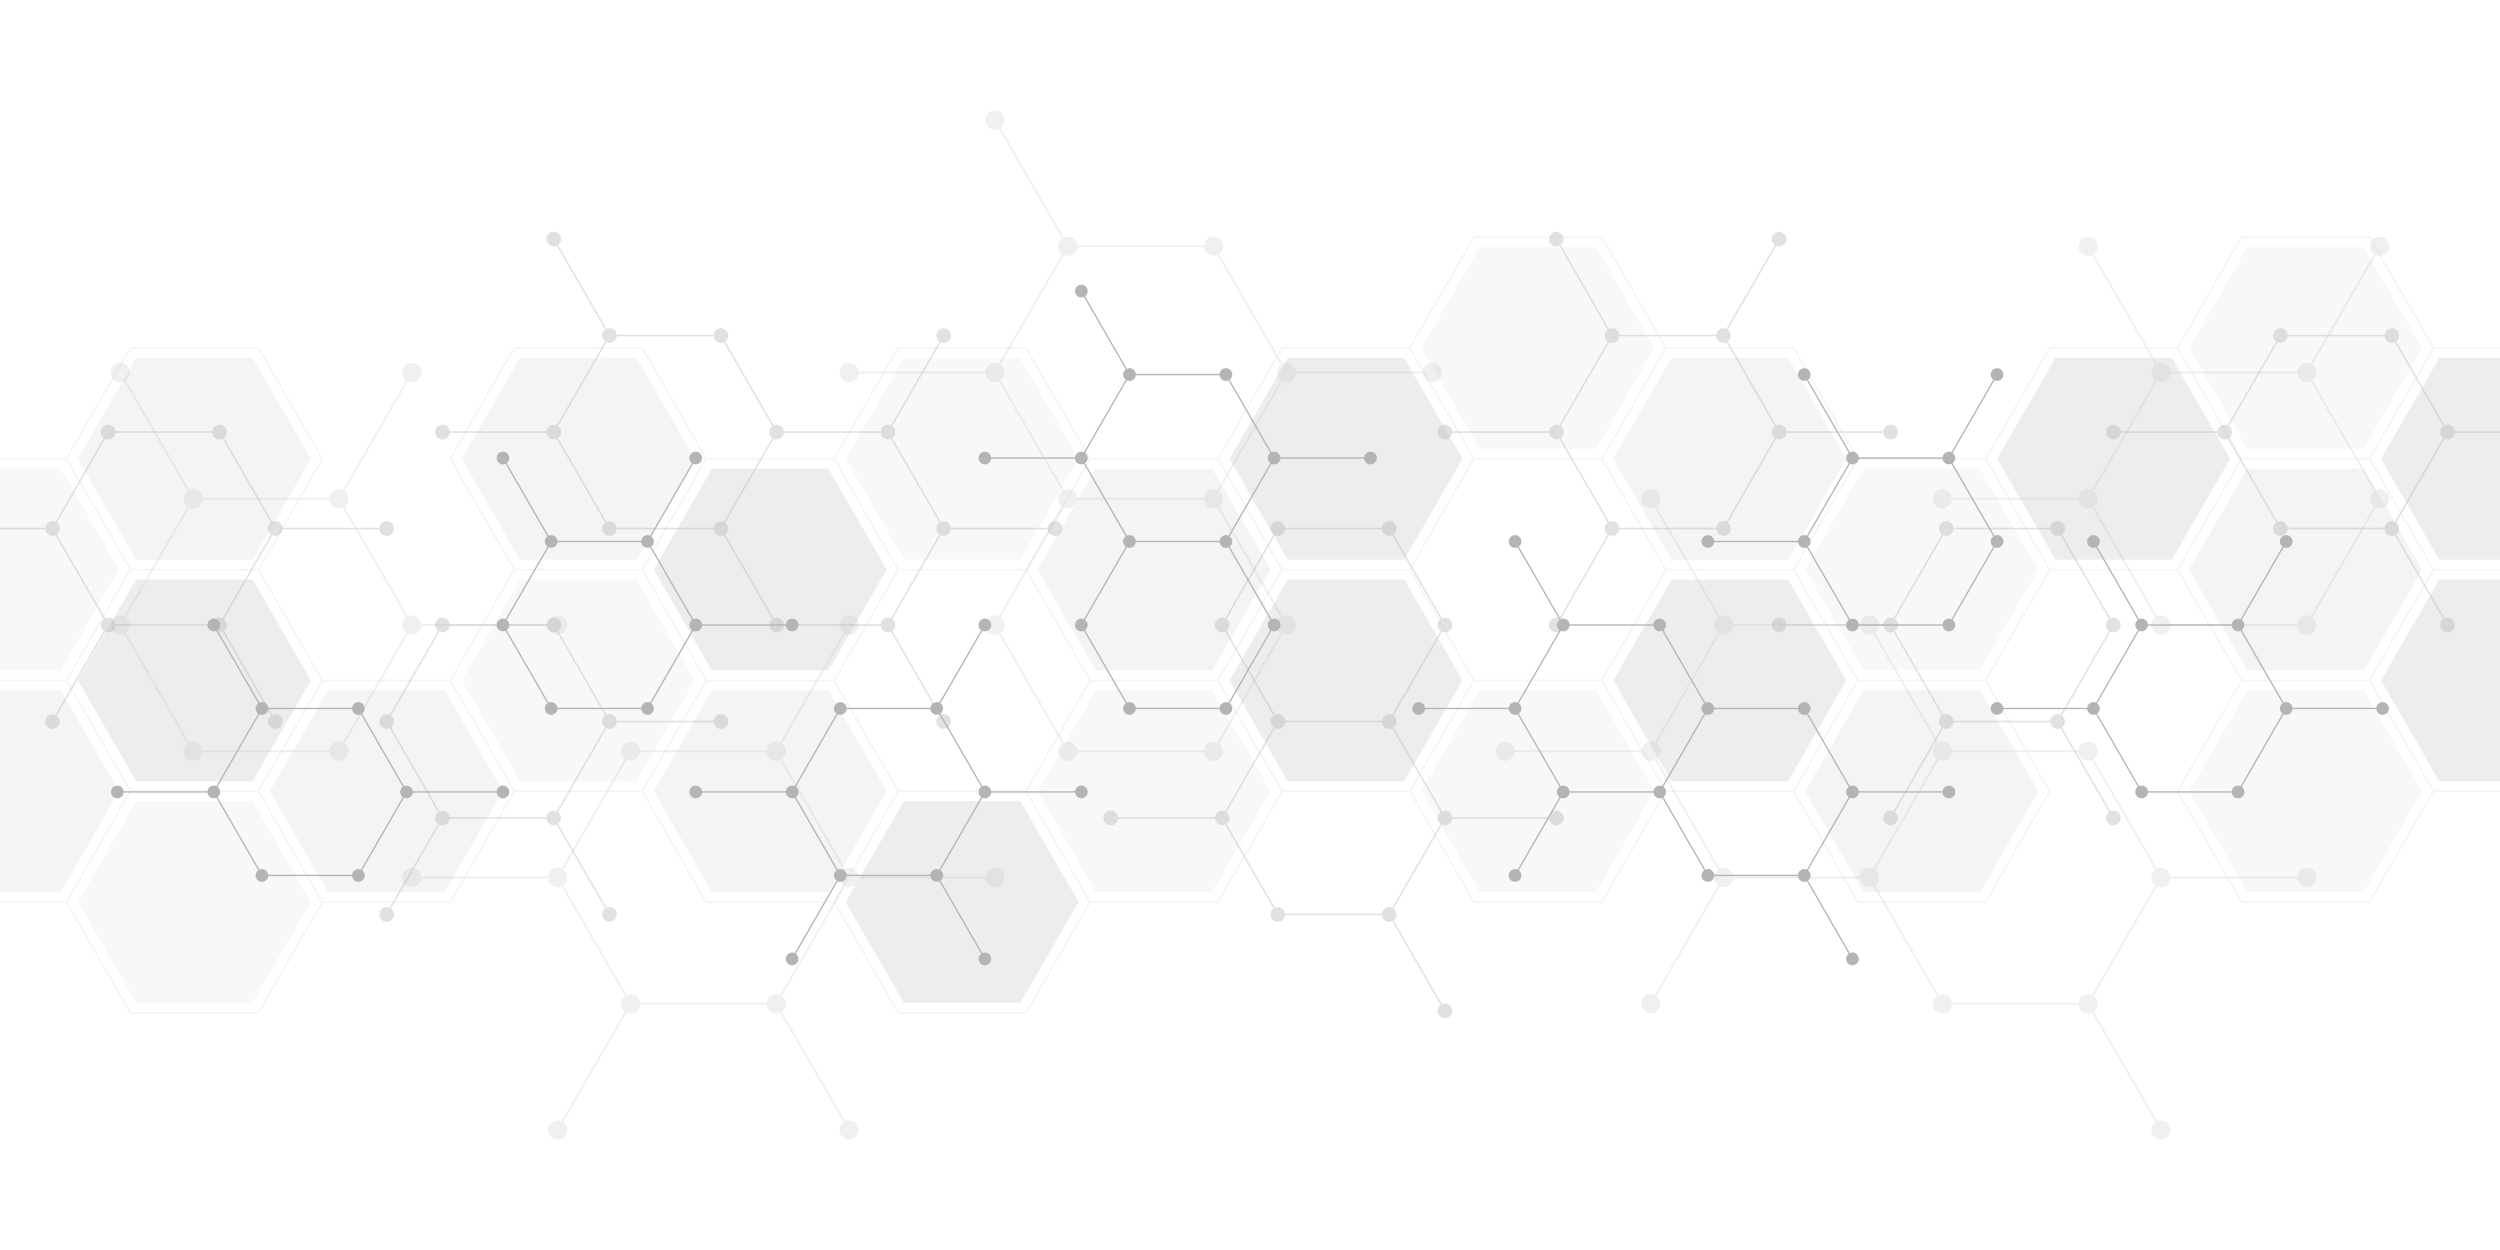 <svg xmlns="http://www.w3.org/2000/svg" xmlns:xlink="http://www.w3.org/1999/xlink" id="a" viewBox="0 0 3200 1600"><defs><clipPath id="b"><rect width="3200" height="1600" style="fill:none;"></rect></clipPath></defs><g style="clip-path:url(#b);"><g><g style="opacity:.3;"><path d="m3361.15,586.26l-81.89-141.82h-163.79l-81.88-141.85h-164.91l-81.9,141.85h-163.75l-81.89,141.82h-162.64l-81.31-140.83-1.73-1h-162.62l-81.31-140.85-1.71-1h-163.79l-81.9,141.85h-163.75l-81.89,141.82h-162.64l-81.88-141.82h-164.94l-81.88,141.82h-162.63l-81.9-141.82h-164.89l-82.48,142.82,81.9,141.82-81.33,140.84h-162.63l-81.3-140.84,81.88-141.82-82.46-142.82h-163.77l-1.71,1-81.32,140.83H-78.12l-1.71,1-81.32,140.85v1.97l81.32,140.84-81.32,140.85v1.98l81.89,141.83H84.52l81.89,141.82h164.91l81.89-141.82h163.76l81.89-141.83h162.64l81.31,140.84,1.72.99h162.63l81.32,140.83,1.7.99h163.79l81.88-141.82h163.77l81.9-141.83h162.61l81.9,141.83h164.9l81.9-141.83h162.62l81.89,141.83h164.92l82.46-142.82-81.89-141.84,81.31-140.84h162.63l81.32,140.84-81.9,141.84,82.49,142.82h163.77l1.71-.99,81.31-140.84h162.64l1.71-1,81.34-140.84v-1.99l-81.34-140.84,81.34-140.82v-2Zm-491.35-281.67h162.65l81.33,140.85-81.33,140.83h-162.65l-81.3-140.83,81.3-140.85Zm-574.35,141.82l81.33,140.85-81.33,140.85h-162.62l-81.31-140.85,81.31-140.85h162.62Zm-164.34,282.67l-81.3,140.84h-162.65l-81.33-140.84,81.33-140.82h162.65l81.3,140.82Zm-243.95-424.49h162.65l81.3,140.85-81.3,140.83h-162.65l-81.33-140.83,81.33-140.85Zm-245.65,141.82h162.61l81.34,140.85-81.34,140.85h-162.61l-81.32-140.85,81.32-140.85Zm-83.03,141.85l81.3,140.82-81.3,140.84h-162.64l-81.3-140.84,81.3-140.82h162.64Zm-164.34,282.66l-81.32,140.85h-162.65l-81.31-140.85,81.31-140.84h162.65l81.32,140.84Zm-243.97-424.51h162.65l81.32,140.85-81.32,140.85h-162.65l-81.31-140.85,81.31-140.85Zm-83.02,141.85l81.32,140.82-81.32,140.84h-162.63l-81.32-140.84,81.32-140.82h162.63Zm-489.6-1l81.31-140.85h162.64l81.31,140.85-81.31,140.85h-162.64l-81.31-140.85Zm-166.06,283.66l-81.32,140.85h-162.63l-81.32-140.85,81.32-140.84h162.63l81.32,140.84Zm-243.95-424.51h162.63l81.32,140.85-81.32,140.85h-162.63l-81.32-140.85,81.32-140.85Zm-326.99,282.67l81.32-140.82H84.52l81.32,140.82-81.32,140.84H-78.12l-81.32-140.84Zm81.32,424.52l-81.32-140.84,81.32-140.84H84.52l81.32,140.84-81.32,140.84H-78.12Zm408.3,141.82h-162.63l-81.32-140.82,81.32-140.84h162.63l81.32,140.84-81.32,140.82Zm245.66-141.82h-162.63l-81.3-140.84,81.3-140.84h162.63l81.33,140.84-81.33,140.84Zm83.03-141.83l-81.31-140.85,81.31-140.84h162.64l81.31,140.84-81.31,140.85h-162.64Zm245.67,141.83l-81.32-140.84,81.32-140.84h162.63l81.32,140.84-81.32,140.84h-162.63Zm408.3,141.82h-162.65l-81.31-140.82,81.31-140.84h162.65l81.32,140.84-81.32,140.82Zm245.66-141.82h-162.64l-81.3-140.84,81.3-140.84h162.64l81.3,140.84-81.3,140.84Zm83.03-141.83l-81.32-140.85,81.32-140.84h162.61l81.34,140.84-81.34,140.85h-162.61Zm408.3,141.83h-162.65l-81.33-140.84,81.33-140.84h162.65l81.3,140.84-81.3,140.84Zm83.02-141.83l-81.31-140.85,81.31-140.84h162.62l81.33,140.84-81.33,140.85h-162.62Zm489.61.99l-81.32,140.84h-162.64l-81.31-140.84,81.31-140.84h162.64l81.32,140.84Zm-81.32-142.83h-162.64l-81.31-140.84,81.31-140.82h162.64l81.32,140.82-81.32,140.84Zm83.02-141.81l-81.31-140.85,81.31-140.85h162.63l81.32,140.85-81.32,140.85h-162.63Zm164.36.97l81.3-140.82h162.65l81.33,140.82-81.33,140.84h-162.65l-81.3-140.84Zm243.95,424.52h-162.65l-81.3-140.84,81.3-140.84h162.65l81.33,140.84-81.33,140.84Zm326.97-282.68l-81.32,140.85h-162.64l-81.31-140.85,81.31-140.84h162.64l81.32,140.84Zm-81.32-142.81h-162.64l-81.31-140.85,81.31-140.85h162.64l81.32,140.85-81.32,140.85Z" style="fill:#b4b4b4; opacity:.5;"></path><g><polygon points="174.31 1000.08 99.75 870.92 174.31 741.77 323.42 741.77 397.98 870.92 323.42 1000.08 174.31 1000.08" style="fill:#b4b4b4; opacity:.8;"></polygon><polygon points="174.31 1283.72 99.75 1154.59 174.31 1025.46 323.42 1025.46 397.98 1154.59 323.42 1283.72 174.31 1283.72" style="fill:#b4b4b4; opacity:.3;"></polygon><polygon points="419.97 1141.89 345.39 1012.75 419.97 883.6 569.09 883.6 643.65 1012.75 569.09 1141.89 419.97 1141.89" style="fill:#b4b4b4; opacity:.5;"></polygon><polygon points="665.62 1000.08 591.06 870.92 665.62 741.77 814.76 741.77 889.29 870.92 814.76 1000.08 665.62 1000.08" style="fill:#b4b4b4; opacity:.3;"></polygon><polygon points="665.62 716.39 591.06 587.26 665.62 458.12 814.76 458.12 889.29 587.26 814.76 716.39 665.62 716.39" style="fill:#b4b4b4; opacity:.5;"></polygon><polygon points="911.28 1141.89 836.73 1012.75 911.28 883.6 1060.41 883.6 1134.97 1012.75 1060.41 1141.89 911.28 1141.89" style="fill:#b4b4b4; opacity:.5;"></polygon><polygon points="1156.94 1283.72 1082.39 1154.59 1156.94 1025.46 1306.06 1025.46 1380.63 1154.59 1306.06 1283.72 1156.94 1283.72" style="fill:#b4b4b4; opacity:.8;"></polygon><polygon points="1402.6 1141.89 1328.05 1012.75 1402.6 883.6 1551.73 883.6 1626.27 1012.75 1551.73 1141.89 1402.6 1141.89" style="fill:#b4b4b4; opacity:.3;"></polygon><polygon points="1156.94 716.39 1082.39 587.26 1156.94 458.12 1306.06 458.12 1380.63 587.26 1306.06 716.39 1156.94 716.39" style="fill:#b4b4b4; opacity:.3;"></polygon><polygon points="1402.6 858.24 1328.05 729.08 1402.6 599.95 1551.73 599.95 1626.27 729.08 1551.73 858.24 1402.6 858.24" style="fill:#b4b4b4; opacity:.5;"></polygon><polygon points="911.28 858.24 836.73 729.08 911.28 599.95 1060.41 599.95 1134.97 729.08 1060.41 858.24 911.28 858.24" style="fill:#b4b4b4; opacity:.8;"></polygon><polygon points="-71.35 1141.89 -145.92 1012.75 -71.35 883.6 77.77 883.6 152.32 1012.75 77.77 1141.89 -71.35 1141.89" style="fill:#b4b4b4; opacity:.5;"></polygon><polygon points="-71.35 858.24 -145.92 729.08 -71.35 599.95 77.77 599.95 152.32 729.08 77.77 858.24 -71.35 858.24" style="fill:#b4b4b4; opacity:.3;"></polygon><polygon points="174.31 716.39 99.75 587.26 174.31 458.12 323.42 458.12 397.98 587.26 323.42 716.39 174.31 716.39" style="fill:#b4b4b4; opacity:.5;"></polygon><polygon points="2876.6 858.24 2802.01 729.08 2876.6 599.95 3025.7 599.95 3100.26 729.08 3025.7 858.24 2876.6 858.24" style="fill:#b4b4b4; opacity:.5;"></polygon><polygon points="2876.6 574.57 2802.01 445.43 2876.6 316.3 3025.7 316.3 3100.26 445.43 3025.7 574.57 2876.6 574.57" style="fill:#b4b4b4; opacity:.3;"></polygon><polygon points="2630.91 716.39 2556.35 587.26 2630.91 458.12 2780.02 458.12 2854.58 587.26 2780.02 716.39 2630.91 716.39" style="fill:#b4b4b4; opacity:.8;"></polygon><polygon points="2385.26 858.24 2310.69 729.08 2385.26 599.95 2534.37 599.95 2608.93 729.08 2534.37 858.24 2385.26 858.24" style="fill:#b4b4b4; opacity:.3;"></polygon><polygon points="2385.26 1141.89 2310.69 1012.75 2385.26 883.6 2534.37 883.6 2608.93 1012.75 2534.37 1141.89 2385.26 1141.89" style="fill:#b4b4b4; opacity:.5;"></polygon><polygon points="2139.6 716.39 2065.02 587.26 2139.6 458.12 2288.72 458.12 2363.26 587.26 2288.72 716.39 2139.6 716.39" style="fill:#b4b4b4; opacity:.5;"></polygon><polygon points="1893.91 574.57 1819.38 445.43 1893.91 316.3 2043.07 316.3 2117.61 445.43 2043.07 574.57 1893.91 574.57" style="fill:#b4b4b4; opacity:.3;"></polygon><polygon points="1648.27 716.39 1573.72 587.26 1648.27 458.12 1797.4 458.12 1871.95 587.26 1797.4 716.39 1648.27 716.39" style="fill:#b4b4b4; opacity:.8;"></polygon><polygon points="1893.91 1141.89 1819.38 1012.75 1893.91 883.6 2043.07 883.6 2117.61 1012.75 2043.07 1141.89 1893.91 1141.89" style="fill:#b4b4b4; opacity:.3;"></polygon><polygon points="1648.27 1000.08 1573.72 870.92 1648.27 741.77 1797.4 741.77 1871.95 870.92 1797.4 1000.08 1648.27 1000.08" style="fill:#b4b4b4; opacity:.8;"></polygon><polygon points="2139.6 1000.08 2065.02 870.92 2139.6 741.77 2288.72 741.77 2363.26 870.92 2288.72 1000.08 2139.6 1000.08" style="fill:#b4b4b4; opacity:.8;"></polygon><polygon points="3122.26 716.39 3047.7 587.26 3122.26 458.12 3271.35 458.12 3345.93 587.26 3271.35 716.39 3122.26 716.39" style="fill:#b4b4b4; opacity:.8;"></polygon><polygon points="3122.26 1000.08 3047.7 870.92 3122.26 741.77 3271.35 741.77 3345.93 870.92 3271.35 1000.08 3122.26 1000.08" style="fill:#b4b4b4; opacity:.8;"></polygon><polygon points="2876.6 1141.89 2802.01 1012.75 2876.6 883.6 3025.7 883.6 3100.26 1012.75 3025.7 1141.89 2876.6 1141.89" style="fill:#b4b4b4; opacity:.3;"></polygon></g></g><g style="opacity:.2;"><path d="m441.12,951.66l81.02-140.38c1.53.65,3.2,1.05,4.99,1.05,6.39,0,11.55-4.82,12.24-11.01h162.16c.63,6.18,5.83,11.01,12.19,11.01,1.8,0,3.48-.4,4.99-1.05l2.28-1.33c3.07-2.24,5.09-5.87,5.09-9.94s-2.02-7.71-5.09-9.96l-2.28-1.3c-1.5-.68-3.19-1.07-4.99-1.07-6.36,0-11.55,4.82-12.19,11.04h-162.16c-.69-6.23-5.85-11.04-12.24-11.04-1.77,0-3.45.4-4.99,1.07l-81.02-140.41c3.05-2.22,5.06-5.85,5.06-9.92s-2.01-7.71-5.06-9.94l81.02-140.39c1.53.69,3.22,1.07,4.99,1.07,6.39,0,11.55-4.85,12.24-11.04v-2.58c-.69-6.21-5.85-11.04-12.24-11.04-6.8,0-12.32,5.51-12.32,12.31,0,4.12,2,7.72,5.09,9.97l-81.04,140.37c-1.53-.71-3.19-1.1-5-1.1-6.35,0-11.56,4.86-12.2,11.07h-162.19c-.63-6.22-5.83-11.02-12.19-11.02-1.76,0-3.45.33-4.98,1.04l-81.07-140.37c3.07-2.25,5.09-5.85,5.09-9.97,0-6.8-5.5-12.31-12.35-12.31-6.36,0-11.53,4.83-12.17,11.04v2.6c.64,6.16,5.81,11.02,12.17,11.02,1.81,0,3.48-.38,5.01-1.07l81.06,140.39c-3.09,2.23-5.11,5.86-5.11,9.94s2.02,7.7,5.11,9.92l-81.06,140.41c-1.53-.68-3.2-1.07-5.01-1.07-6.36,0-11.53,4.82-12.17,11.04v2.6c.64,6.18,5.81,11.01,12.17,11.01,1.81,0,3.48-.4,5.01-1.05l81.06,140.38c-3.09,2.22-5.11,5.85-5.11,9.91s2.02,7.72,5.11,9.97l2.25,1.29c1.53.67,3.22,1.09,4.98,1.09,6.37,0,11.56-4.83,12.19-11.04h162.17c.66,6.21,5.87,11.04,12.22,11.04,6.82,0,12.33-5.5,12.33-12.35,0-4.06-2.01-7.7-5.06-9.91Zm-7.28-2.4c-6.35,0-11.56,4.82-12.22,11.02h-162.17c-.63-6.19-5.83-11.02-12.19-11.02-1.76,0-3.45.38-4.98,1.04l-81.07-140.35c3.07-2.24,5.09-5.85,5.09-9.94s-2.03-7.7-5.09-9.95l81.07-140.37c1.53.63,3.22,1.07,4.98,1.07,6.37,0,11.56-4.85,12.19-11.06h162.19c.64,6.21,5.85,11.06,12.2,11.06,1.75,0,3.47-.43,5-1.07l81.04,140.35c-3.09,2.25-5.09,5.85-5.09,9.96s2,7.71,5.09,9.94l-81.04,140.35c-1.53-.66-3.25-1.04-5-1.04Z" style="fill:#b4b4b4;"></path><path d="m2959.94,1113.24l-2.24-1.34c-1.53-.66-3.24-1.04-5-1.04-6.38,0-11.55,4.8-12.21,10.99h-162.19c-.65-6.18-5.82-10.99-12.18-10.99-1.8,0-3.48.38-4.99,1.03l-81.07-140.34c3.09-2.27,5.13-5.88,5.13-9.97s-2.04-7.7-5.13-9.91l-2.26-1.36c-1.54-.66-3.19-1.04-4.97-1.04-6.38,0-11.57,4.82-12.22,11.02h-162.17c-.67-6.19-5.84-11.02-12.22-11.02-1.79,0-3.48.38-4.99,1.04l-81.04-140.35c3.08-2.24,5.07-5.87,5.07-9.94,0-6.83-5.52-12.33-12.31-12.33-6.36,0-11.55,4.82-12.22,11.04h-162.14c-.68-6.23-5.85-11.04-12.23-11.04-1.8,0-3.49.4-5.02,1.07l-81.04-140.41c3.08-2.22,5.1-5.85,5.1-9.92,0-6.82-5.52-12.37-12.33-12.37-6.38,0-11.57,4.86-12.22,11.07v2.58c.64,6.21,5.84,11.06,12.22,11.06,1.76,0,3.44-.43,4.98-1.09l81.05,140.38c-3.09,2.24-5.06,5.85-5.06,9.96s1.97,7.7,5.06,9.94l-81.05,140.35c-1.54-.66-3.22-1.04-4.98-1.04-6.38,0-11.57,4.82-12.22,11.02h-162.15c-.68-6.19-5.84-11.02-12.21-11.02-1.81,0-3.48.38-4.99,1.04l-2.26,1.36c-3.06,2.22-5.11,5.85-5.11,9.91s2.05,7.7,5.11,9.97l2.26,1.29c1.51.67,3.18,1.09,4.99,1.09,6.37,0,11.52-4.83,12.21-11.04h162.15c.64,6.21,5.84,11.04,12.22,11.04,1.76,0,3.44-.42,4.98-1.09l81.05,140.41c-3.09,2.25-5.06,5.82-5.06,9.91s1.97,7.71,5.06,9.93l-81.05,140.4c-1.54-.69-3.22-1.08-4.98-1.08-6.38,0-11.57,4.84-12.22,11.05v2.61c.64,6.21,5.84,11.04,12.22,11.04,1.76,0,3.44-.41,4.98-1.07l2.26-1.34c3.08-2.24,5.1-5.87,5.1-9.93s-2.02-7.69-5.1-9.95l81.04-140.36c1.53.69,3.22,1.08,5.02,1.08,6.38,0,11.54-4.88,12.23-11.04h162.14c.66,6.16,5.86,11.04,12.22,11.04,1.79,0,3.46-.39,4.98-1.08l81.07,140.36c-3.11,2.27-5.1,5.86-5.1,9.95,0,6.82,5.48,12.34,12.31,12.34,6.38,0,11.54-4.83,12.22-11.04h162.17c.64,6.21,5.84,11.04,12.22,11.04,1.78,0,3.43-.41,4.97-1.07l81.07,140.38c-3.1,2.23-5.12,5.83-5.12,9.92,0,6.8,5.54,12.34,12.36,12.34,6.36,0,11.52-4.82,12.18-11.04v-2.62c-.65-6.18-5.82-11.02-12.18-11.02-1.8,0-3.48.42-4.99,1.1l-81.07-140.42c3.09-2.24,5.13-5.87,5.13-9.93s-2.04-7.69-5.13-9.95l81.07-140.36c1.51.69,3.19,1.08,4.99,1.08,6.36,0,11.52-4.88,12.18-11.04h162.19c.65,6.16,5.83,11.04,12.21,11.04,1.76,0,3.47-.39,5-1.08l2.24-1.36c3.08-2.23,5.09-5.82,5.09-9.93s-2.01-7.67-5.09-9.91Zm-566.97-2.38c-6.36,0-11.55,4.8-12.22,10.99h-162.14c-.68-6.18-5.85-10.99-12.23-10.99-1.8,0-3.49.38-5.02,1.04l-81.04-140.36c3.08-2.27,5.1-5.88,5.1-9.97s-2.02-7.7-5.1-9.91l81.04-140.38c1.53.65,3.22,1.05,5.02,1.05,6.38,0,11.54-4.82,12.23-11.01h162.14c.66,6.18,5.86,11.01,12.22,11.01,1.79,0,3.46-.4,4.98-1.05l81.07,140.38c-3.11,2.22-5.1,5.85-5.1,9.91s1.99,7.7,5.1,9.97l-81.07,140.34c-1.52-.64-3.19-1.03-4.98-1.03Zm365.92,22.23l-81.07,140.4c-1.54-.69-3.19-1.08-4.97-1.08-6.38,0-11.57,4.84-12.22,11.05h-162.17c-.67-6.2-5.84-11.05-12.22-11.05-1.79,0-3.48.39-4.99,1.08l-81.04-140.4c3.08-2.23,5.07-5.82,5.07-9.93s-1.99-7.67-5.07-9.91l81.04-140.41c1.51.67,3.2,1.09,4.99,1.09,6.38,0,11.54-4.83,12.22-11.04h162.17c.64,6.21,5.84,11.04,12.22,11.04,1.78,0,3.43-.42,4.97-1.09l81.07,140.41c-3.1,2.25-5.12,5.82-5.12,9.91s2.02,7.71,5.12,9.93Z" style="fill:#b4b4b4;"></path><path d="m2959.94,790.05l81.04-140.35c1.57.63,3.24,1.02,5.01,1.02,6.41,0,11.54-4.8,12.2-11.01v-2.58c-.65-6.22-5.79-11.07-12.2-11.07-1.77,0-3.48.39-5.01,1.1l-81.04-140.37c3.08-2.25,5.09-5.85,5.09-9.97s-2.01-7.67-5.09-9.94l81.04-140.4c1.53.69,3.24,1.08,5.01,1.08,6.41,0,11.54-4.81,12.2-11.02v-2.63c-.65-6.19-5.79-11.02-12.2-11.02-6.8,0-12.31,5.52-12.31,12.34,0,4.11,2.02,7.69,5.09,9.94l-81.05,140.37c-1.53-.66-3.24-1.04-5-1.04-6.38,0-11.55,4.83-12.21,11.04h-162.19c-.65-6.21-5.82-11.04-12.18-11.04-1.8,0-3.48.38-4.99,1.04l-81.07-140.37c3.09-2.25,5.13-5.83,5.13-9.94,0-6.82-5.56-12.34-12.35-12.34-6.38,0-11.57,4.83-12.22,11.02v2.63c.64,6.21,5.84,11.02,12.22,11.02,1.78,0,3.43-.39,4.97-1.05l81.07,140.37c-3.1,2.27-5.12,5.87-5.12,9.94s2.02,7.72,5.12,9.97l-81.07,140.37c-1.54-.71-3.19-1.1-4.97-1.1-6.38,0-11.57,4.86-12.22,11.07h-162.17c-.67-6.22-5.84-11.07-12.22-11.07-1.79,0-3.48.39-4.99,1.1l-2.23,1.33c-3.11,2.23-5.1,5.86-5.1,9.94,0,6.8,5.48,12.34,12.31,12.34,6.38,0,11.54-4.85,12.22-11.06h162.17c.64,6.21,5.84,11.06,12.22,11.06,1.78,0,3.43-.43,4.97-1.09l81.07,140.38c-3.1,2.24-5.12,5.85-5.12,9.96s2.02,7.7,5.12,9.94l2.26,1.33c1.51.65,3.19,1.05,4.99,1.05,6.36,0,11.52-4.82,12.18-11.01h162.19c.65,6.18,5.83,11.01,12.21,11.01,1.76,0,3.47-.4,5-1.05l2.24-1.33c3.08-2.24,5.09-5.87,5.09-9.94s-2.01-7.72-5.09-9.96Zm-2.24-1.3c-1.53-.67-3.24-1.07-5-1.07-6.38,0-11.55,4.82-12.21,11.04h-162.19c-.65-6.23-5.82-11.04-12.18-11.04-1.8,0-3.48.4-4.99,1.07l-81.07-140.41c3.09-2.22,5.13-5.85,5.13-9.92s-2.04-7.71-5.13-9.94l81.07-140.39c1.51.69,3.19,1.07,4.99,1.07,6.36,0,11.52-4.85,12.18-11.04h162.19c.65,6.19,5.83,11.04,12.21,11.04,1.76,0,3.47-.38,5-1.07l81.05,140.39c-3.07,2.23-5.09,5.86-5.09,9.94s2.02,7.7,5.09,9.92l-81.05,140.41Z" style="fill:#b4b4b4;"></path><path d="m1280.72,1113.24l-2.28-1.36c-1.51-.64-3.19-1.03-4.96-1.03-6.38,0-11.55,4.8-12.21,10.99h-162.19c-.67-6.18-5.83-10.99-12.22-10.99-1.77,0-3.46.38-4.98,1.03l-81.05-140.34c3.06-2.25,5.11-5.85,5.11-9.97s-2.05-7.7-5.11-9.91l81.05-140.38c1.52.65,3.21,1.05,4.98,1.05,6.39,0,11.55-4.82,12.22-11.01v-2.6c-.67-6.23-5.83-11.04-12.22-11.04-1.77,0-3.46.4-4.98,1.07l-2.26,1.3c-3.07,2.24-5.08,5.85-5.08,9.96s2.02,7.7,5.08,9.94l-81.04,140.35c-1.54-.66-3.25-1.04-4.99-1.04-6.37,0-11.55,4.82-12.22,11.02h-162.16c-.67-6.19-5.85-11.02-12.22-11.02-1.76,0-3.45.38-4.99,1.04l-2.25,1.36c-3.1,2.22-5.11,5.85-5.11,9.91s2.01,7.7,5.11,9.97l-81.07,140.36c-1.5-.66-3.19-1.04-4.99-1.04-6.36,0-11.55,4.8-12.19,10.99h-162.16c-.69-6.18-5.85-10.99-12.24-10.99-6.8,0-12.32,5.51-12.32,12.29,0,4.11,2,7.71,5.09,9.93l2.25,1.36c1.53.69,3.22,1.08,4.99,1.08,6.39,0,11.55-4.88,12.24-11.04h162.16c.63,6.16,5.83,11.04,12.19,11.04,1.8,0,3.48-.39,4.99-1.08l81.07,140.36c-3.1,2.27-5.11,5.86-5.11,9.95s2.01,7.7,5.11,9.93l-81.07,140.42c-1.5-.68-3.19-1.1-4.99-1.1-6.36,0-11.55,4.83-12.19,11.02v2.62c.63,6.21,5.83,11.04,12.19,11.04,6.83,0,12.35-5.55,12.35-12.34,0-4.09-2.02-7.7-5.09-9.92l81.04-140.38c1.54.66,3.23,1.07,4.99,1.07,6.37,0,11.55-4.83,12.22-11.04h162.16c.66,6.21,5.85,11.04,12.22,11.04,1.76,0,3.45-.41,4.99-1.07l81.04,140.38c-3.07,2.23-5.08,5.83-5.08,9.92,0,6.8,5.54,12.34,12.32,12.34,6.39,0,11.55-4.82,12.22-11.04v-2.62c-.67-6.18-5.83-11.02-12.22-11.02-1.77,0-3.46.42-4.98,1.1l-81.05-140.42c3.06-2.24,5.11-5.85,5.11-9.93s-2.05-7.69-5.11-9.95l81.05-140.36c1.52.69,3.21,1.08,4.98,1.08,6.39,0,11.55-4.88,12.22-11.04h162.19c.66,6.16,5.83,11.04,12.21,11.04,1.77,0,3.45-.39,4.96-1.08l2.28-1.36c3.09-2.23,5.11-5.82,5.11-9.93s-2.02-7.67-5.11-9.91Zm-201.09,19.84l-81.04,140.4c-1.54-.69-3.25-1.08-4.99-1.08-6.37,0-11.55,4.84-12.22,11.05h-162.16c-.67-6.2-5.85-11.05-12.22-11.05-1.76,0-3.45.39-4.99,1.08l-81.04-140.4c3.07-2.23,5.09-5.82,5.09-9.93s-2.02-7.67-5.09-9.91l81.04-140.41c1.54.67,3.23,1.09,4.99,1.09,6.37,0,11.55-4.83,12.22-11.04h162.16c.66,6.21,5.85,11.04,12.22,11.04,1.74,0,3.45-.42,4.99-1.09l81.04,140.41c-3.07,2.25-5.08,5.82-5.08,9.91s2.02,7.71,5.08,9.93Z" style="fill:#b4b4b4;"></path><path d="m1840.47,466.89l-2.28-1.33c-1.51-.66-3.18-1.04-4.97-1.04-6.38,0-11.54,4.83-12.23,11.04h-162.15c-.67-6.21-5.87-11.04-12.24-11.04-1.78,0-3.47.38-4.98,1.04l-81.04-140.37c3.05-2.25,5.06-5.83,5.06-9.94s-2.02-7.7-5.06-9.95l-2.27-1.32c-1.53-.66-3.19-1.07-4.99-1.07-6.36,0-11.52,4.83-12.19,11.02h-162.19c-.64-6.19-5.83-11.02-12.22-11.02-1.76,0-3.45.41-4.98,1.07l-81.04-140.37c3.09-2.28,5.11-5.85,5.11-9.94,0-6.85-5.55-12.35-12.35-12.35-6.38,0-11.55,4.86-12.21,11.02v2.64c.66,6.19,5.83,10.99,12.21,10.99,1.77,0,3.45-.39,4.96-1.05l81.07,140.39c-3.07,2.25-5.09,5.85-5.09,9.95s2.02,7.69,5.09,9.94l-81.07,140.37c-1.51-.66-3.19-1.04-4.96-1.04-6.38,0-11.55,4.83-12.21,11.04h-162.19c-.67-6.21-5.83-11.04-12.22-11.04-1.77,0-3.46.38-4.98,1.04l-2.26,1.33c-3.07,2.27-5.08,5.87-5.08,9.94,0,6.85,5.54,12.34,12.32,12.34,6.39,0,11.55-4.85,12.22-11.04h162.19c.66,6.19,5.83,11.04,12.21,11.04,1.77,0,3.45-.38,4.96-1.07l81.07,140.39c-3.07,2.23-5.09,5.86-5.09,9.94s2.02,7.7,5.09,9.92l-81.07,140.41c-1.51-.68-3.19-1.07-4.96-1.07-6.38,0-11.55,4.82-12.21,11.04v2.6c.66,6.18,5.83,11.01,12.21,11.01,1.77,0,3.45-.4,4.96-1.05l81.07,140.38c-3.07,2.22-5.09,5.85-5.09,9.91s2.02,7.7,5.09,9.97l2.25,1.29c1.53.67,3.22,1.09,4.98,1.09,6.39,0,11.58-4.83,12.22-11.04h162.19c.66,6.21,5.83,11.04,12.19,11.04,6.83,0,12.32-5.5,12.32-12.35,0-4.06-2.02-7.7-5.06-9.91l81.04-140.38c1.51.65,3.2,1.05,4.98,1.05,6.37,0,11.56-4.82,12.24-11.01v-2.6c-.67-6.23-5.87-11.04-12.24-11.04-1.78,0-3.47.4-4.98,1.07l-81.04-140.41c3.05-2.22,5.06-5.85,5.06-9.92s-2.02-7.71-5.06-9.94l81.04-140.39c1.51.69,3.2,1.07,4.98,1.07,6.37,0,11.56-4.85,12.24-11.04h162.15c.68,6.19,5.85,11.04,12.23,11.04,1.79,0,3.46-.38,4.97-1.07l2.28-1.3c3.06-2.25,5.08-5.85,5.08-9.97s-2.02-7.67-5.08-9.94Zm-201.09,323.16c-3.07,2.24-5.07,5.85-5.07,9.96s2,7.7,5.07,9.94l-81.05,140.35c-1.53-.66-3.19-1.04-4.99-1.04-6.36,0-11.52,4.82-12.19,11.02h-162.19c-.64-6.19-5.83-11.02-12.22-11.02-1.76,0-3.45.38-4.98,1.04l-81.04-140.35c3.09-2.24,5.11-5.87,5.11-9.94s-2.02-7.72-5.11-9.96l81.04-140.38c1.53.66,3.22,1.09,4.98,1.09,6.39,0,11.58-4.85,12.22-11.06h162.19c.66,6.21,5.83,11.06,12.19,11.06,1.79,0,3.45-.43,4.99-1.09l81.05,140.38Zm0-303.26l-81.05,140.37c-1.53-.71-3.19-1.1-4.99-1.1-6.36,0-11.52,4.86-12.19,11.07h-162.19c-.64-6.22-5.83-11.07-12.22-11.07-1.76,0-3.45.39-4.98,1.1l-81.04-140.37c3.09-2.25,5.11-5.85,5.11-9.97s-2.02-7.67-5.11-9.94l81.04-140.37c1.53.66,3.22,1.05,4.98,1.05,6.39,0,11.58-4.81,12.22-11.02h162.19c.66,6.21,5.83,11.02,12.19,11.02,1.79,0,3.45-.39,4.99-1.08l81.05,140.4c-3.07,2.27-5.07,5.87-5.07,9.94s2,7.72,5.07,9.97Z" style="fill:#b4b4b4;"></path></g><g style="opacity:.4;"><path d="m2699.5,560.62l1.73,1.04c1.17.49,2.44.78,3.82.78,4.87,0,8.82-3.67,9.31-8.4h123.94c.5,4.73,4.46,8.4,9.34,8.4,1.35,0,2.63-.29,3.81-.78l61.94,107.25c-2.34,1.74-3.87,4.49-3.87,7.62s1.52,5.88,3.87,7.58l1.72,1.04c1.17.51,2.46.8,3.83.8,4.86,0,8.83-3.69,9.34-8.42h123.93c.51,4.73,4.45,8.42,9.32,8.42,1.37,0,2.65-.29,3.83-.8l61.93,107.26c-2.34,1.7-3.9,4.47-3.9,7.6,0,5.2,4.21,9.42,9.44,9.42,4.86,0,8.8-3.68,9.32-8.44v-1.99c-.52-4.72-4.45-8.41-9.32-8.41-1.37,0-2.65.3-3.83.81l-61.93-107.29c2.35-1.7,3.89-4.47,3.89-7.58s-1.53-5.88-3.89-7.62l61.93-107.25c1.18.49,2.46.78,3.83.78,4.86,0,8.8-3.67,9.32-8.4h123.93c.51,4.73,4.47,8.4,9.34,8.4,1.36,0,2.63-.29,3.82-.78l1.72-1.04c2.35-1.72,3.89-4.45,3.89-7.58,0-5.23-4.23-9.45-9.42-9.45-4.86,0-8.83,3.73-9.34,8.44h-123.93c-.52-4.71-4.45-8.44-9.32-8.44-1.38,0-2.65.29-3.83.82l-61.93-107.27c2.35-1.72,3.89-4.47,3.89-7.6,0-5.21-4.23-9.43-9.43-9.43-4.86,0-8.81,3.69-9.32,8.44h-123.93c-.51-4.75-4.47-8.44-9.34-8.44-5.21,0-9.41,4.22-9.41,9.43,0,3.12,1.52,5.88,3.87,7.6l-61.94,107.27c-1.18-.53-2.45-.82-3.81-.82-4.87,0-8.84,3.73-9.34,8.44h-123.94c-.49-4.71-4.43-8.44-9.31-8.44-5.22,0-9.43,4.22-9.43,9.45,0,3.12,1.54,5.86,3.89,7.58Zm153.65-15.18l61.94-107.29c1.17.53,2.46.82,3.83.82,4.86,0,8.83-3.69,9.34-8.44h123.93c.51,4.75,4.45,8.44,9.32,8.44,1.37,0,2.65-.29,3.83-.82l61.91,107.29c-2.32,1.7-3.88,4.45-3.88,7.6s1.55,5.86,3.88,7.58l-61.91,107.3c-1.18-.53-2.46-.84-3.83-.84-4.86,0-8.81,3.69-9.32,8.44h-123.93c-.51-4.75-4.47-8.44-9.34-8.44-1.37,0-2.66.31-3.83.84l-61.94-107.3c2.36-1.72,3.9-4.45,3.9-7.58s-1.53-5.9-3.9-7.6Z" style="fill:#b4b4b4;"></path><path d="m2485.61,684.09l-61.92,107.29c-1.16-.51-2.44-.81-3.8-.81-4.88,0-8.84,3.69-9.36,8.41h-123.93c-.5-4.72-4.45-8.41-9.32-8.41-1.38,0-2.66.3-3.81.81l-1.74,1.01c-2.34,1.71-3.89,4.49-3.89,7.6s1.54,5.89,3.89,7.61l1.74.99c1.15.52,2.43.82,3.81.82,4.86,0,8.82-3.68,9.32-8.44h123.93c.52,4.76,4.47,8.44,9.36,8.44,1.35,0,2.64-.3,3.8-.82l61.92,107.3c-2.32,1.7-3.87,4.47-3.87,7.58s1.54,5.9,3.87,7.6l-61.92,107.29c-1.16-.53-2.45-.82-3.8-.82-4.88,0-8.84,3.71-9.36,8.44v1.97c.52,4.75,4.47,8.44,9.36,8.44,5.19,0,9.41-4.22,9.41-9.41,0-3.14-1.52-5.9-3.89-7.62l61.92-107.27c1.18.55,2.45.84,3.83.84,4.85,0,8.84-3.71,9.33-8.46h123.95c.49,4.75,4.45,8.42,9.31,8.42,1.36,0,2.65-.25,3.82-.8l61.94,107.27c-2.34,1.72-3.89,4.47-3.89,7.62,0,5.2,4.21,9.41,9.43,9.41,4.87,0,8.82-3.69,9.31-8.44v-1.99c-.49-4.71-4.43-8.42-9.31-8.42-1.38,0-2.65.29-3.82.82l-61.95-107.29c2.35-1.7,3.9-4.47,3.9-7.6s-1.54-5.88-3.9-7.58l61.95-107.3c1.17.52,2.44.82,3.82.82,4.87,0,8.82-3.68,9.31-8.44v-1.99c-.49-4.72-4.43-8.41-9.31-8.41-1.38,0-2.65.3-3.82.81l-61.95-107.29c2.35-1.7,3.9-4.47,3.9-7.58s-1.54-5.9-3.9-7.62l-1.72-.98c-1.17-.53-2.46-.84-3.82-.84-4.85,0-8.82,3.69-9.31,8.44h-123.93c-.51-4.75-4.49-8.44-9.35-8.44-5.21,0-9.42,4.2-9.42,9.43,0,3.11,1.54,5.88,3.87,7.58Zm5.56,1.84c4.85,0,8.84-3.69,9.35-8.42h123.93c.49,4.73,4.45,8.42,9.31,8.42,1.36,0,2.65-.29,3.82-.8l61.94,107.26c-2.34,1.71-3.89,4.47-3.89,7.6s1.54,5.88,3.89,7.6l-61.94,107.27c-1.17-.49-2.46-.82-3.82-.82-4.85,0-8.82,3.71-9.31,8.46h-123.95c-.49-4.75-4.47-8.46-9.33-8.46-1.35,0-2.65.33-3.83.82l-61.92-107.26c2.36-1.72,3.89-4.48,3.89-7.61s-1.52-5.9-3.89-7.6l61.92-107.26c1.18.51,2.48.8,3.83.8Z" style="fill:#b4b4b4;"></path><path d="m560.71,560.62l1.71,1.02c1.18.51,2.48.8,3.82.8,4.87,0,8.84-3.67,9.34-8.4h123.95c.5,4.73,4.44,8.4,9.31,8.4,1.37,0,2.65-.29,3.81-.78l61.96,107.25c-2.36,1.74-3.92,4.49-3.92,7.62s1.55,5.88,3.92,7.58l1.72,1.04c1.18.51,2.44.8,3.8.8,4.87,0,8.84-3.69,9.34-8.42h123.93c.52,4.73,4.46,8.42,9.35,8.42,1.36,0,2.65-.29,3.81-.8l61.92,107.26c-2.35,1.71-3.87,4.49-3.87,7.6,0,5.21,4.21,9.42,9.4,9.42,4.86,0,8.83-3.68,9.35-8.44h123.9c.53,4.76,4.47,8.44,9.35,8.44,1.38,0,2.67-.3,3.84-.82l61.93,107.29c-2.35,1.7-3.9,4.47-3.9,7.58,0,5.21,4.22,9.45,9.42,9.45,4.87,0,8.85-3.71,9.34-8.46v-1.97c-.49-4.75-4.46-8.46-9.34-8.46-1.35,0-2.63.33-3.8.84l-61.95-107.28c2.36-1.71,3.88-4.48,3.88-7.61s-1.51-5.88-3.88-7.6l61.95-107.26c1.17.51,2.45.8,3.8.8,4.87,0,8.85-3.69,9.34-8.42h123.92c.52,4.73,4.46,8.42,9.34,8.42,1.37,0,2.65-.29,3.81-.8l1.73-1.04c2.33-1.7,3.9-4.47,3.9-7.58s-1.56-5.88-3.9-7.62l-1.73-.98c-1.16-.53-2.44-.84-3.81-.84-4.87,0-8.82,3.69-9.34,8.44h-123.92c-.49-4.75-4.46-8.44-9.34-8.44-1.35,0-2.63.31-3.8.84l-61.95-107.3c2.36-1.72,3.88-4.45,3.88-7.58s-1.51-5.9-3.88-7.6l61.95-107.29c1.17.53,2.45.82,3.8.82,4.87,0,8.85-3.69,9.34-8.44v-1.99c-.49-4.75-4.46-8.44-9.34-8.44-1.35,0-2.63.31-3.8.82l-1.73,1.02c-2.35,1.72-3.9,4.49-3.9,7.6s1.54,5.88,3.9,7.6l-61.93,107.27c-1.17-.53-2.46-.82-3.84-.82-4.87,0-8.82,3.73-9.35,8.44h-123.9c-.52-4.71-4.48-8.44-9.35-8.44-1.37,0-2.64.29-3.8.82l-61.96-107.27c2.37-1.72,3.9-4.47,3.9-7.6,0-5.21-4.19-9.43-9.4-9.43-4.88,0-8.83,3.69-9.35,8.44h-123.93c-.5-4.75-4.46-8.44-9.34-8.44-1.36,0-2.62.31-3.8.82l-61.95-107.29c2.35-1.7,3.91-4.45,3.91-7.58,0-5.2-4.24-9.43-9.44-9.43-4.86,0-8.81,3.69-9.31,8.44v1.99c.5,4.73,4.44,8.42,9.31,8.42,1.37,0,2.65-.31,3.81-.84l61.96,107.3c-2.36,1.72-3.92,4.49-3.92,7.6s1.55,5.88,3.92,7.6l-61.96,107.27c-1.16-.53-2.44-.82-3.81-.82-4.86,0-8.81,3.73-9.31,8.44h-123.95c-.5-4.71-4.46-8.44-9.34-8.44-1.34,0-2.64.29-3.82.82l-1.71,1.04c-2.35,1.7-3.89,4.45-3.89,7.6s1.53,5.86,3.89,7.58Zm433.28,1.82c4.86,0,8.83-3.67,9.35-8.4h123.9c.53,4.73,4.47,8.4,9.35,8.4,1.38,0,2.67-.29,3.84-.8l61.93,107.27c-2.35,1.74-3.9,4.49-3.9,7.62s1.54,5.88,3.9,7.58l-61.93,107.29c-1.17-.51-2.46-.81-3.84-.81-4.87,0-8.82,3.69-9.35,8.41h-123.9c-.52-4.72-4.48-8.41-9.35-8.41-1.37,0-2.64.3-3.8.81l-61.96-107.29c2.37-1.7,3.9-4.47,3.9-7.58s-1.52-5.88-3.9-7.62l61.96-107.25c1.16.49,2.43.78,3.8.78Zm-279.63-16.99l61.95-107.29c1.18.53,2.44.82,3.8.82,4.87,0,8.84-3.69,9.34-8.44h123.93c.52,4.75,4.46,8.44,9.35,8.44,1.36,0,2.65-.29,3.81-.82l61.92,107.29c-2.35,1.7-3.87,4.45-3.87,7.6s1.51,5.86,3.87,7.58l-61.92,107.3c-1.16-.53-2.45-.84-3.81-.84-4.88,0-8.83,3.69-9.35,8.44h-123.93c-.5-4.75-4.46-8.44-9.34-8.44-1.36,0-2.62.31-3.8.84l-61.95-107.3c2.35-1.72,3.91-4.45,3.91-7.58s-1.55-5.9-3.91-7.6Z" style="fill:#b4b4b4;"></path><path d="m560.71,807.6l-61.92,107.26c-1.2-.49-2.48-.78-3.84-.78-4.88,0-8.82,3.67-9.32,8.42v1.97c.5,4.75,4.43,8.46,9.32,8.46,1.36,0,2.67-.29,3.84-.84l61.92,107.27c-2.35,1.72-3.89,4.47-3.89,7.62s1.53,5.86,3.89,7.6l-61.92,107.29c-1.17-.53-2.48-.82-3.84-.82-4.88,0-8.82,3.67-9.32,8.42v2.01c.5,4.73,4.43,8.42,9.32,8.42,5.2,0,9.42-4.22,9.42-9.43,0-3.14-1.55-5.88-3.9-7.6l61.94-107.27c1.18.51,2.48.8,3.82.8,4.87,0,8.84-3.69,9.34-8.44h123.95c.5,4.75,4.44,8.44,9.31,8.44,1.37,0,2.65-.29,3.81-.8l61.96,107.27c-2.36,1.72-3.92,4.45-3.92,7.6,0,5.21,4.24,9.43,9.43,9.43,4.87,0,8.84-3.69,9.34-8.42v-2.01c-.5-4.75-4.46-8.42-9.34-8.42-1.36,0-2.62.29-3.8.8l-61.95-107.27c2.35-1.74,3.91-4.49,3.91-7.6s-1.55-5.9-3.91-7.62l61.95-107.27c1.18.55,2.44.84,3.8.84,4.87,0,8.84-3.71,9.34-8.46h123.93c.52,4.75,4.46,8.46,9.35,8.46,1.36,0,2.65-.29,3.81-.84l1.7-1.02c2.37-1.7,3.9-4.47,3.9-7.6,0-5.2-4.19-9.43-9.4-9.43-4.88,0-8.83,3.71-9.35,8.46h-123.93c-.5-4.75-4.46-8.46-9.34-8.46-1.36,0-2.62.33-3.8.84l-61.95-107.28c2.35-1.71,3.91-4.48,3.91-7.61s-1.55-5.88-3.91-7.6l-1.73-1.01c-1.16-.51-2.44-.81-3.81-.81-4.86,0-8.81,3.69-9.31,8.41h-123.95c-.5-4.72-4.46-8.41-9.34-8.41-1.34,0-2.64.3-3.82.81l-1.71,1.01c-2.35,1.71-3.89,4.49-3.89,7.6s1.53,5.9,3.89,7.61Zm1.71,1c1.18.51,2.48.82,3.82.82,4.87,0,8.84-3.68,9.34-8.44h123.95c.5,4.76,4.44,8.44,9.31,8.44,1.37,0,2.65-.3,3.81-.82l61.96,107.29c-2.36,1.7-3.92,4.47-3.92,7.58s1.55,5.9,3.92,7.6l-61.96,107.29c-1.16-.53-2.44-.82-3.81-.82-4.86,0-8.81,3.71-9.31,8.44h-123.95c-.5-4.73-4.46-8.44-9.34-8.44-1.34,0-2.64.29-3.82.82l-61.94-107.29c2.34-1.7,3.9-4.47,3.9-7.6s-1.55-5.88-3.9-7.58l61.94-107.29Z" style="fill:#b4b4b4;"></path><path d="m1843.98,560.62l1.73,1.04c1.16.49,2.44.78,3.8.78,4.87,0,8.83-3.67,9.34-8.4h123.95c.5,4.73,4.45,8.4,9.33,8.4,1.36,0,2.65-.29,3.81-.78l61.94,107.25c-2.35,1.72-3.91,4.47-3.91,7.62s1.55,5.88,3.91,7.58l-61.94,107.29c-1.16-.51-2.45-.81-3.81-.81-4.87,0-8.83,3.69-9.33,8.41v1.99c.5,4.76,4.45,8.44,9.33,8.44,1.36,0,2.65-.3,3.81-.82l1.72-.99c2.35-1.71,3.89-4.48,3.89-7.61s-1.53-5.88-3.89-7.6l61.94-107.26c1.17.51,2.47.8,3.81.8,4.86,0,8.83-3.69,9.34-8.42h123.93c.51,4.73,4.47,8.42,9.34,8.42,1.35,0,2.64-.29,3.8-.8l1.73-1.04c2.35-1.7,3.9-4.47,3.9-7.58s-1.54-5.88-3.9-7.62l61.95-107.27c1.15.51,2.43.8,3.81.8,4.86,0,8.82-3.67,9.32-8.4h123.93c.52,4.73,4.47,8.4,9.36,8.4,5.19,0,9.41-4.22,9.41-9.39,0-3.14-1.52-5.9-3.89-7.6l-1.73-1.04c-1.16-.53-2.45-.82-3.8-.82-4.88,0-8.84,3.73-9.36,8.44h-123.93c-.5-4.71-4.45-8.44-9.32-8.44-1.38,0-2.66.29-3.81.82l-61.95-107.27c2.35-1.72,3.9-4.47,3.9-7.6s-1.54-5.88-3.9-7.6l61.95-107.3c1.15.53,2.43.84,3.81.84,4.86,0,8.82-3.69,9.32-8.42v-1.99c-.5-4.75-4.45-8.44-9.32-8.44-5.22,0-9.43,4.24-9.43,9.43,0,3.12,1.54,5.88,3.89,7.58l-61.93,107.29c-1.17-.51-2.46-.82-3.81-.82-4.86,0-8.83,3.69-9.34,8.44h-123.93c-.51-4.75-4.47-8.44-9.34-8.44-1.36,0-2.64.31-3.81.82l-61.94-107.29c2.35-1.7,3.89-4.45,3.89-7.58,0-5.2-4.23-9.43-9.41-9.43-4.87,0-8.83,3.69-9.33,8.44v1.99c.5,4.73,4.45,8.42,9.33,8.42,1.36,0,2.65-.31,3.81-.84l61.94,107.3c-2.35,1.72-3.91,4.47-3.91,7.6s1.55,5.88,3.91,7.6l-61.94,107.27c-1.16-.53-2.45-.82-3.81-.82-4.87,0-8.83,3.73-9.33,8.44h-123.95c-.51-4.71-4.46-8.44-9.34-8.44-1.36,0-2.64.29-3.8.82l-1.73,1.04c-2.36,1.7-3.91,4.45-3.91,7.6s1.54,5.86,3.91,7.58Zm153.66-15.18l61.94-107.29c1.17.53,2.47.82,3.81.82,4.86,0,8.83-3.69,9.34-8.44h123.93c.51,4.75,4.47,8.44,9.34,8.44,1.35,0,2.64-.29,3.8-.82l61.94,107.29c-2.34,1.7-3.89,4.45-3.89,7.6s1.54,5.86,3.89,7.58l-61.94,107.3c-1.16-.53-2.45-.84-3.8-.84-4.86,0-8.83,3.69-9.34,8.44h-123.93c-.51-4.75-4.47-8.44-9.34-8.44-1.34,0-2.64.31-3.81.84l-61.94-107.3c2.35-1.72,3.89-4.45,3.89-7.58s-1.53-5.9-3.89-7.6Z" style="fill:#b4b4b4;"></path><path d="m1416.22,1054.56l1.73,1.02c1.16.51,2.44.8,3.81.8,4.87,0,8.82-3.69,9.34-8.44h123.92c.52,4.75,4.48,8.44,9.36,8.44,1.36,0,2.65-.29,3.8-.8l61.93,107.27c-2.33,1.72-3.87,4.45-3.87,7.6s1.53,5.88,3.87,7.6l1.74,1.02c1.16.51,2.44.82,3.81.82,4.86,0,8.81-3.69,9.32-8.42h123.94c.5,4.73,4.46,8.42,9.34,8.42,1.35,0,2.65-.31,3.82-.82l61.93,107.27c-2.36,1.74-3.91,4.47-3.91,7.6,0,5.23,4.24,9.43,9.43,9.43,4.87,0,8.83-3.71,9.34-8.42v-2.01c-.51-4.73-4.46-8.4-9.34-8.4-1.36,0-2.64.29-3.8.8l-61.95-107.29c2.35-1.72,3.9-4.47,3.9-7.6s-1.54-5.88-3.9-7.6l61.95-107.27c1.16.51,2.44.8,3.8.8,4.87,0,8.83-3.69,9.34-8.44h123.95c.5,4.75,4.45,8.44,9.33,8.44,1.36,0,2.65-.29,3.81-.8l1.72-1.02c2.35-1.74,3.89-4.49,3.89-7.6,0-5.23-4.23-9.43-9.41-9.43-4.87,0-8.83,3.71-9.33,8.44h-123.95c-.51-4.73-4.46-8.44-9.34-8.44-1.36,0-2.64.29-3.8.82l-61.95-107.29c2.35-1.7,3.9-4.47,3.9-7.6s-1.54-5.88-3.9-7.58l61.95-107.3c1.16.52,2.44.82,3.8.82,4.87,0,8.83-3.68,9.34-8.44v-1.99c-.51-4.72-4.46-8.41-9.34-8.41-1.36,0-2.64.3-3.8.81l-61.95-107.29c2.35-1.7,3.9-4.47,3.9-7.58s-1.54-5.88-3.9-7.62l-1.71-.98c-1.17-.53-2.47-.84-3.82-.84-4.87,0-8.84,3.69-9.34,8.44h-123.94c-.51-4.75-4.45-8.44-9.32-8.44-5.22,0-9.41,4.2-9.41,9.43,0,3.11,1.53,5.88,3.87,7.58l-61.93,107.29c-1.15-.51-2.44-.81-3.8-.81-4.87,0-8.84,3.69-9.36,8.41v1.99c.52,4.76,4.48,8.44,9.36,8.44,1.36,0,2.65-.3,3.8-.82l61.93,107.3c-2.33,1.7-3.87,4.47-3.87,7.58s1.53,5.9,3.87,7.6l-61.93,107.29c-1.15-.53-2.44-.82-3.8-.82-4.87,0-8.84,3.71-9.36,8.44h-123.92c-.52-4.73-4.46-8.44-9.34-8.44-1.37,0-2.65.29-3.81.82l-1.73,1c-2.33,1.72-3.89,4.47-3.89,7.62s1.55,5.86,3.89,7.6Zm153.67-246.96c2.34-1.71,3.88-4.48,3.88-7.61s-1.53-5.88-3.88-7.6l61.94-107.26c1.16.51,2.44.8,3.81.8,4.86,0,8.81-3.69,9.32-8.42h123.94c.5,4.73,4.46,8.42,9.34,8.42,1.35,0,2.65-.29,3.82-.8l61.93,107.26c-2.36,1.71-3.91,4.49-3.91,7.6s1.54,5.9,3.91,7.61l-61.93,107.28c-1.17-.51-2.47-.84-3.82-.84-4.87,0-8.84,3.71-9.34,8.46h-123.94c-.51-4.75-4.45-8.46-9.32-8.46-1.37,0-2.65.33-3.81.84l-61.94-107.28Zm0,231.75l61.94-107.27c1.16.55,2.44.84,3.81.84,4.86,0,8.81-3.71,9.32-8.46h123.94c.5,4.75,4.46,8.46,9.34,8.46,1.35,0,2.65-.29,3.82-.84l61.93,107.27c-2.36,1.72-3.91,4.47-3.91,7.62s1.54,5.86,3.91,7.6l-61.93,107.27c-1.18-.51-2.47-.8-3.82-.8-4.87,0-8.84,3.67-9.34,8.42h-123.94c-.51-4.75-4.45-8.42-9.32-8.42-1.37,0-2.65.29-3.81.82l-61.94-107.29c2.34-1.74,3.88-4.49,3.88-7.6s-1.53-5.9-3.88-7.62Z" style="fill:#b4b4b4;"></path><path d="m-80.94,684.09l1.73,1.04c1.17.51,2.45.8,3.82.8,4.85,0,8.81-3.69,9.33-8.42H57.86c.51,4.73,4.46,8.42,9.34,8.42,1.37,0,2.66-.29,3.81-.8l61.93,107.26c-2.33,1.71-3.88,4.49-3.88,7.6s1.54,5.9,3.88,7.61l-61.93,107.26c-1.15-.49-2.44-.78-3.81-.78-4.87,0-8.83,3.67-9.34,8.42v1.97c.51,4.75,4.46,8.46,9.34,8.46,1.37,0,2.66-.29,3.81-.84l1.73-1.02c2.35-1.7,3.89-4.47,3.89-7.6s-1.53-5.88-3.89-7.58l61.93-107.29c1.16.51,2.47.82,3.82.82,4.87,0,8.83-3.68,9.32-8.44h123.96c.5,4.76,4.43,8.44,9.31,8.44,1.37,0,2.65-.3,3.82-.82l61.93,107.29c-2.34,1.7-3.89,4.47-3.89,7.58s1.54,5.9,3.89,7.6l1.74,1.02c1.17.55,2.45.84,3.81.84,4.87,0,8.83-3.71,9.33-8.46v-1.97c-.5-4.75-4.45-8.42-9.33-8.42-1.36,0-2.64.29-3.81.78l-61.94-107.26c2.33-1.71,3.89-4.48,3.89-7.61s-1.55-5.88-3.89-7.6l61.94-107.26c1.17.51,2.45.8,3.81.8,4.87,0,8.83-3.69,9.33-8.42h123.95c.5,4.73,4.43,8.42,9.32,8.42,1.36,0,2.67-.29,3.84-.8l1.69-1.04c2.34-1.7,3.9-4.47,3.9-7.58s-1.55-5.88-3.9-7.62l-1.69-.98c-1.17-.53-2.48-.84-3.84-.84-4.88,0-8.82,3.69-9.32,8.44h-123.95c-.5-4.75-4.45-8.44-9.33-8.44-1.36,0-2.64.31-3.81.84l-61.94-107.3c2.33-1.72,3.89-4.45,3.89-7.58,0-5.23-4.21-9.45-9.43-9.45-4.87,0-8.81,3.73-9.31,8.44h-123.96c-.49-4.71-4.44-8.44-9.32-8.44-5.21,0-9.42,4.22-9.42,9.45,0,3.12,1.54,5.86,3.88,7.58l-61.93,107.3c-1.15-.53-2.44-.84-3.81-.84-4.87,0-8.83,3.69-9.34,8.44h-123.93c-.52-4.75-4.47-8.44-9.33-8.44-5.2,0-9.42,4.2-9.42,9.43,0,3.11,1.53,5.88,3.88,7.58Zm153.67-15.2l61.93-107.25c1.16.49,2.47.78,3.82.78,4.87,0,8.83-3.67,9.32-8.4h123.96c.5,4.73,4.43,8.4,9.31,8.4,1.37,0,2.65-.29,3.82-.78l61.93,107.25c-2.34,1.72-3.89,4.49-3.89,7.62s1.54,5.88,3.89,7.58l-61.93,107.29c-1.17-.51-2.45-.81-3.82-.81-4.87,0-8.81,3.69-9.31,8.41h-123.96c-.49-4.72-4.44-8.41-9.32-8.41-1.35,0-2.66.3-3.82.81l-61.93-107.29c2.35-1.7,3.89-4.47,3.89-7.58s-1.53-5.9-3.89-7.62Z" style="fill:#b4b4b4;"></path></g><g><path d="m648.57,1007.12l-1.5-.88c-1.01-.43-2.11-.68-3.29-.68-4.21,0-7.64,3.18-8.07,7.27h-107.24c-.44-4.08-3.87-7.27-8.08-7.27-1.18,0-2.29.25-3.31.68l-53.58-92.81c2.02-1.5,3.35-3.89,3.35-6.58s-1.33-5.1-3.35-6.57l-1.49-.89c-1.02-.43-2.13-.69-3.3-.69-4.22,0-7.64,3.19-8.09,7.29h-107.25c-.43-4.1-3.85-7.29-8.06-7.29-1.18,0-2.3.26-3.31.69l-53.59-92.81c2.03-1.47,3.38-3.87,3.38-6.58,0-4.51-3.65-8.16-8.16-8.16-4.22,0-7.64,3.2-8.08,7.3v1.72c.44,4.09,3.86,7.29,8.08,7.29,1.17,0,2.29-.26,3.3-.7l53.59,92.83c-2.03,1.47-3.37,3.88-3.37,6.57s1.34,5.08,3.37,6.58l-53.59,92.81c-1.02-.43-2.13-.68-3.3-.68-4.22,0-7.64,3.18-8.08,7.27h-107.24c-.44-4.08-3.87-7.27-8.07-7.27-1.18,0-2.29.25-3.31.68l-1.49.88c-2.03,1.49-3.36,3.87-3.36,6.58,0,4.51,3.65,8.16,8.16,8.16,4.2,0,7.63-3.22,8.07-7.3h107.24c.44,4.08,3.86,7.3,8.08,7.3,1.17,0,2.29-.27,3.3-.7l53.59,92.8c-2.03,1.5-3.37,3.88-3.37,6.59,0,4.51,3.66,8.15,8.16,8.15,4.21,0,7.63-3.19,8.06-7.29h107.25c.45,4.1,3.87,7.29,8.09,7.29,4.49,0,8.14-3.64,8.14-8.15,0-2.71-1.33-5.09-3.35-6.59l53.58-92.8c1.03.43,2.13.7,3.31.7,4.21,0,7.64-3.22,8.08-7.3h107.24c.43,4.08,3.86,7.3,8.07,7.3,4.51,0,8.15-3.65,8.15-8.16,0-2.71-1.33-5.09-3.36-6.58Zm-132.97,13.15l-53.59,92.83c-1.02-.46-2.13-.71-3.3-.71-4.22,0-7.64,3.19-8.09,7.29h-107.25c-.43-4.1-3.85-7.29-8.06-7.29-1.18,0-2.3.25-3.31.71l-53.58-92.83c2.02-1.47,3.37-3.86,3.37-6.57s-1.35-5.09-3.37-6.58l53.58-92.83c1.02.45,2.13.71,3.31.71,4.21,0,7.63-3.19,8.06-7.29h107.25c.45,4.1,3.87,7.29,8.09,7.29,1.17,0,2.29-.26,3.3-.71l53.59,92.83c-2.03,1.49-3.37,3.87-3.37,6.58s1.34,5.1,3.37,6.57Z" style="fill:#b4b4b4;"></path><path d="m833.65,900.27l53.59-92.83c1.02.44,2.11.7,3.3.7,4.22,0,7.64-3.2,8.08-7.29h107.24c.44,4.09,3.87,7.29,8.07,7.29,1.19,0,2.29-.26,3.3-.7l1.5-.87c2.03-1.49,3.36-3.89,3.36-6.58s-1.33-5.1-3.36-6.59l-1.5-.85c-1.01-.46-2.11-.72-3.3-.72-4.2,0-7.63,3.2-8.07,7.3h-107.24c-.44-4.11-3.86-7.3-8.08-7.3-1.17,0-2.29.26-3.3.72l-53.59-92.84c2.02-1.49,3.36-3.87,3.36-6.57s-1.34-5.09-3.36-6.57l53.59-92.83c1.02.44,2.13.69,3.3.69,4.22,0,7.64-3.19,8.08-7.29v-1.72c-.44-4.1-3.86-7.29-8.08-7.29-4.5,0-8.16,3.65-8.16,8.15,0,2.7,1.33,5.09,3.38,6.57l-53.59,92.83c-1.03-.45-2.13-.72-3.32-.72-4.2,0-7.64,3.21-8.06,7.29h-107.26c-.43-4.08-3.85-7.29-8.07-7.29-1.17,0-2.29.26-3.3.71l-53.59-92.83c2.03-1.48,3.36-3.87,3.36-6.57,0-4.5-3.64-8.15-8.15-8.15-4.21,0-7.64,3.19-8.07,7.29v1.72c.43,4.09,3.86,7.29,8.07,7.29,1.18,0,2.29-.25,3.29-.69l53.61,92.83c-2.03,1.48-3.37,3.86-3.37,6.57s1.34,5.08,3.37,6.57l-53.61,92.84c-1.01-.46-2.11-.72-3.29-.72-4.21,0-7.64,3.2-8.07,7.3v1.72c.43,4.09,3.86,7.29,8.07,7.29,1.18,0,2.29-.26,3.29-.7l53.61,92.83c-2.03,1.47-3.37,3.88-3.37,6.57s1.34,5.11,3.37,6.58l1.48.86c1.02.45,2.13.71,3.3.71,4.22,0,7.64-3.19,8.07-7.29h107.25c.43,4.1,3.87,7.29,8.07,7.29,4.51,0,8.16-3.64,8.16-8.15,0-2.7-1.34-5.1-3.36-6.57Zm-4.8-1.58c-4.2,0-7.64,3.19-8.07,7.29h-107.25c-.43-4.1-3.85-7.29-8.07-7.29-1.17,0-2.29.26-3.3.69l-53.59-92.81c2.03-1.49,3.36-3.87,3.36-6.58s-1.33-5.08-3.36-6.58l53.59-92.83c1.02.44,2.13.69,3.3.69,4.22,0,7.64-3.18,8.07-7.28h107.26c.42,4.09,3.86,7.28,8.06,7.28,1.18,0,2.29-.25,3.32-.69l53.59,92.82c-2.05,1.49-3.38,3.87-3.38,6.59s1.33,5.1,3.38,6.58l-53.59,92.81c-1.03-.43-2.14-.69-3.32-.69Z" style="fill:#b4b4b4;"></path><path d="m2499.33,1007.12l-1.49-.86c-1.02-.45-2.14-.7-3.29-.7-4.22,0-7.65,3.18-8.08,7.27h-107.26c-.43-4.08-3.85-7.27-8.06-7.27-1.17,0-2.29.25-3.29.68l-53.62-92.81c2.04-1.5,3.38-3.89,3.38-6.58s-1.34-5.1-3.38-6.57l-1.47-.89c-1.03-.43-2.13-.69-3.3-.69-4.22,0-7.64,3.19-8.07,7.29h-107.26c-.43-4.1-3.86-7.29-8.08-7.29-1.17,0-2.29.26-3.3.69l-53.58-92.81c2.03-1.49,3.35-3.89,3.35-6.58,0-4.51-3.65-8.16-8.14-8.16-4.21,0-7.64,3.2-8.08,7.3h-107.23c-.44-4.11-3.86-7.3-8.08-7.3-1.18,0-2.31.26-3.32.72l-53.59-92.84c2.03-1.49,3.37-3.87,3.37-6.57,0-4.52-3.65-8.17-8.16-8.17-4.21,0-7.64,3.21-8.07,7.29v1.74c.43,4.09,3.86,7.28,8.07,7.28,1.18,0,2.3-.25,3.3-.7l53.61,92.83c-2.04,1.49-3.36,3.87-3.36,6.59s1.32,5.09,3.36,6.58l-53.61,92.81c-1-.43-2.12-.69-3.3-.69-4.21,0-7.64,3.19-8.07,7.29h-107.24c-.44-4.1-3.86-7.29-8.06-7.29-1.19,0-2.29.26-3.31.69l-1.5.89c-2.02,1.47-3.36,3.88-3.36,6.57s1.34,5.08,3.36,6.58l1.5.86c1.02.45,2.12.71,3.31.71,4.2,0,7.62-3.19,8.06-7.29h107.24c.43,4.1,3.86,7.29,8.07,7.29,1.18,0,2.3-.26,3.3-.71l53.61,92.83c-2.04,1.49-3.36,3.87-3.36,6.58s1.32,5.1,3.36,6.57l-53.61,92.83c-1-.46-2.12-.71-3.3-.71-4.21,0-7.64,3.19-8.07,7.29v1.73c.43,4.1,3.86,7.29,8.07,7.29,1.18,0,2.3-.26,3.3-.71l1.49-.87c2.03-1.47,3.37-3.88,3.37-6.57s-1.34-5.09-3.37-6.59l53.59-92.8c1.01.43,2.14.7,3.32.7,4.22,0,7.64-3.22,8.08-7.3h107.23c.44,4.08,3.87,7.3,8.08,7.3,1.18,0,2.29-.27,3.29-.7l53.61,92.8c-2.04,1.5-3.37,3.88-3.37,6.59,0,4.51,3.63,8.15,8.14,8.15,4.22,0,7.65-3.19,8.08-7.29h107.26c.43,4.1,3.85,7.29,8.07,7.29,1.17,0,2.28-.26,3.3-.71l53.59,92.84c-2.02,1.47-3.38,3.86-3.38,6.55,0,4.5,3.67,8.16,8.17,8.16,4.21,0,7.63-3.18,8.06-7.29v-1.74c-.43-4.08-3.85-7.29-8.06-7.29-1.17,0-2.29.27-3.29.71l-53.62-92.83c2.04-1.47,3.38-3.88,3.38-6.57s-1.34-5.09-3.38-6.59l53.62-92.8c1,.43,2.12.7,3.29.7,4.21,0,7.63-3.22,8.06-7.3h107.26c.43,4.08,3.86,7.3,8.08,7.3,1.15,0,2.28-.27,3.29-.7l1.49-.89c2.03-1.47,3.36-3.86,3.36-6.57s-1.33-5.09-3.36-6.58Zm-374.94-1.56c-4.21,0-7.64,3.18-8.08,7.27h-107.23c-.44-4.08-3.86-7.27-8.08-7.27-1.18,0-2.31.25-3.32.7l-53.59-92.83c2.03-1.5,3.37-3.89,3.37-6.58s-1.34-5.1-3.37-6.57l53.59-92.83c1.01.44,2.14.7,3.32.7,4.22,0,7.64-3.2,8.08-7.29h107.23c.44,4.09,3.87,7.29,8.08,7.29,1.18,0,2.29-.26,3.29-.7l53.61,92.83c-2.04,1.47-3.37,3.88-3.37,6.57s1.33,5.08,3.37,6.58l-53.61,92.81c-1-.43-2.11-.68-3.29-.68Zm241.97,14.72l-53.59,92.83c-1.03-.46-2.13-.71-3.3-.71-4.22,0-7.64,3.19-8.07,7.29h-107.26c-.43-4.1-3.86-7.29-8.08-7.29-1.17,0-2.29.25-3.3.71l-53.58-92.83c2.03-1.47,3.35-3.86,3.35-6.57s-1.32-5.09-3.35-6.58l53.58-92.83c1.01.45,2.13.71,3.3.71,4.22,0,7.65-3.19,8.08-7.29h107.26c.43,4.1,3.85,7.29,8.07,7.29,1.17,0,2.28-.26,3.3-.71l53.59,92.83c-2.02,1.49-3.38,3.87-3.38,6.58s1.36,5.1,3.38,6.57Z" style="fill:#b4b4b4;"></path><path d="m2499.33,793.41l53.58-92.82c1.04.44,2.14.69,3.31.69,4.22,0,7.65-3.18,8.08-7.28v-1.74c-.43-4.08-3.86-7.29-8.08-7.29-1.17,0-2.3.27-3.31.72l-53.58-92.83c2.03-1.48,3.36-3.87,3.36-6.57s-1.33-5.09-3.36-6.58l53.58-92.84c1.01.46,2.14.72,3.31.72,4.22,0,7.65-3.2,8.08-7.29v-1.73c-.43-4.1-3.86-7.29-8.08-7.29-4.5,0-8.15,3.65-8.15,8.15,0,2.71,1.34,5.09,3.37,6.56l-53.6,92.84c-1.02-.45-2.14-.7-3.29-.7-4.22,0-7.65,3.19-8.08,7.29h-107.26c-.43-4.1-3.85-7.29-8.06-7.29-1.17,0-2.29.25-3.29.7l-53.62-92.84c2.04-1.47,3.38-3.86,3.38-6.56,0-4.5-3.66-8.15-8.15-8.15-4.22,0-7.64,3.18-8.07,7.29v1.73c.43,4.09,3.85,7.29,8.07,7.29,1.17,0,2.28-.26,3.3-.7l53.59,92.82c-2.02,1.49-3.38,3.89-3.38,6.58s1.36,5.09,3.38,6.57l-53.59,92.83c-1.03-.45-2.13-.72-3.3-.72-4.22,0-7.64,3.21-8.07,7.29h-107.26c-.43-4.08-3.86-7.29-8.08-7.29-1.17,0-2.29.27-3.3.72l-1.47.88c-2.04,1.48-3.37,3.86-3.37,6.57,0,4.49,3.63,8.13,8.14,8.13,4.22,0,7.65-3.18,8.08-7.28h107.26c.43,4.09,3.85,7.28,8.07,7.28,1.17,0,2.28-.25,3.3-.7l53.59,92.83c-2.02,1.49-3.38,3.87-3.38,6.59s1.36,5.09,3.38,6.58l1.5.87c1,.44,2.12.7,3.29.7,4.21,0,7.63-3.2,8.06-7.29h107.26c.43,4.09,3.86,7.29,8.08,7.29,1.15,0,2.28-.26,3.29-.7l1.49-.87c2.03-1.49,3.36-3.89,3.36-6.58s-1.33-5.1-3.36-6.59Zm-1.49-.85c-1.02-.46-2.14-.72-3.29-.72-4.22,0-7.65,3.2-8.08,7.3h-107.26c-.43-4.11-3.85-7.3-8.06-7.3-1.17,0-2.29.26-3.29.72l-53.62-92.84c2.04-1.49,3.38-3.87,3.38-6.57s-1.34-5.09-3.38-6.57l53.62-92.83c1,.44,2.12.69,3.29.69,4.21,0,7.63-3.19,8.06-7.29h107.26c.43,4.09,3.86,7.29,8.08,7.29,1.15,0,2.28-.25,3.29-.69l53.6,92.83c-2.03,1.48-3.37,3.86-3.37,6.57s1.34,5.08,3.37,6.57l-53.6,92.84Z" style="fill:#b4b4b4;"></path><path d="m1388.88,1007.12l-1.49-.88c-1.02-.43-2.12-.68-3.3-.68-4.21,0-7.63,3.18-8.07,7.27h-107.26c-.44-4.08-3.86-7.27-8.07-7.27-1.18,0-2.3.25-3.3.68l-53.59-92.81c2.04-1.47,3.36-3.86,3.36-6.58s-1.32-5.1-3.36-6.57l53.59-92.83c1.01.44,2.12.7,3.3.7,4.21,0,7.63-3.2,8.07-7.29v-1.72c-.44-4.11-3.86-7.3-8.07-7.3-1.18,0-2.3.26-3.3.72l-1.49.85c-2.03,1.49-3.36,3.87-3.36,6.59s1.33,5.09,3.36,6.58l-53.59,92.81c-1.02-.43-2.13-.69-3.3-.69-4.21,0-7.64,3.19-8.07,7.29h-107.24c-.44-4.1-3.87-7.29-8.08-7.29-1.17,0-2.29.26-3.3.69l-1.49.89c-2.03,1.47-3.37,3.88-3.37,6.57s1.34,5.08,3.37,6.58l-53.6,92.83c-1.01-.45-2.11-.7-3.3-.7-4.2,0-7.63,3.18-8.07,7.27h-107.24c-.44-4.08-3.86-7.27-8.08-7.27-4.5,0-8.16,3.65-8.16,8.14,0,2.71,1.33,5.1,3.38,6.57l1.48.89c1.02.43,2.13.7,3.3.7,4.22,0,7.64-3.22,8.08-7.3h107.24c.44,4.08,3.87,7.3,8.07,7.3,1.19,0,2.29-.27,3.3-.7l53.6,92.8c-2.03,1.5-3.37,3.88-3.37,6.59s1.34,5.1,3.37,6.57l-53.6,92.83c-1.01-.44-2.11-.71-3.3-.71-4.2,0-7.63,3.2-8.07,7.29v1.74c.44,4.1,3.87,7.29,8.07,7.29,4.53,0,8.16-3.66,8.16-8.16,0-2.7-1.33-5.08-3.36-6.55l53.59-92.84c1.01.45,2.13.71,3.3.71,4.21,0,7.64-3.19,8.08-7.29h107.24c.43,4.1,3.86,7.29,8.07,7.29,1.18,0,2.29-.26,3.3-.71l53.59,92.84c-2.03,1.47-3.36,3.86-3.36,6.55,0,4.5,3.65,8.16,8.15,8.16,4.21,0,7.63-3.18,8.07-7.29v-1.74c-.44-4.08-3.86-7.29-8.07-7.29-1.18,0-2.3.27-3.3.71l-53.59-92.83c2.04-1.47,3.36-3.86,3.36-6.57s-1.32-5.09-3.36-6.59l53.59-92.8c1.01.43,2.12.7,3.3.7,4.21,0,7.63-3.22,8.07-7.3h107.26c.44,4.08,3.86,7.3,8.07,7.3,1.18,0,2.29-.27,3.3-.7l1.49-.89c2.04-1.47,3.37-3.86,3.37-6.57s-1.33-5.09-3.37-6.58Zm-132.98,13.15l-53.59,92.83c-1.02-.46-2.13-.71-3.3-.71-4.21,0-7.64,3.19-8.07,7.29h-107.24c-.44-4.1-3.87-7.29-8.08-7.29-1.17,0-2.29.25-3.3.71l-53.59-92.83c2.03-1.47,3.36-3.86,3.36-6.57s-1.33-5.09-3.36-6.58l53.59-92.83c1.01.45,2.13.71,3.3.71,4.21,0,7.64-3.19,8.08-7.29h107.24c.43,4.1,3.86,7.29,8.07,7.29,1.17,0,2.29-.26,3.3-.71l53.59,92.83c-2.03,1.49-3.36,3.87-3.36,6.58s1.33,5.1,3.36,6.57Z" style="fill:#b4b4b4;"></path><path d="m1759.02,579.71l-1.49-.87c-1.01-.45-2.11-.7-3.3-.7-4.21,0-7.63,3.19-8.07,7.29h-107.24c-.44-4.1-3.89-7.29-8.08-7.29-1.18,0-2.3.25-3.3.7l-53.6-92.84c2.03-1.47,3.36-3.86,3.36-6.56s-1.33-5.08-3.36-6.57l-1.48-.89c-1.02-.44-2.13-.69-3.3-.69-4.22,0-7.64,3.18-8.08,7.29h-107.24c-.44-4.1-3.86-7.29-8.09-7.29-1.16,0-2.29.25-3.29.69l-53.59-92.82c2.04-1.48,3.37-3.87,3.37-6.58,0-4.5-3.65-8.14-8.16-8.14-4.21,0-7.63,3.2-8.07,7.28v1.75c.44,4.08,3.86,7.28,8.07,7.28,1.18,0,2.29-.25,3.3-.7l53.6,92.84c-2.03,1.49-3.37,3.86-3.37,6.57s1.34,5.09,3.37,6.56l-53.6,92.84c-1.02-.45-2.12-.7-3.3-.7-4.21,0-7.63,3.19-8.07,7.29h-107.26c-.44-4.1-3.86-7.29-8.07-7.29-1.18,0-2.3.25-3.3.7l-1.49.87c-2.03,1.49-3.36,3.89-3.36,6.58,0,4.5,3.65,8.14,8.15,8.14,4.21,0,7.63-3.19,8.07-7.29h107.26c.44,4.09,3.86,7.29,8.07,7.29,1.18,0,2.29-.25,3.3-.69l53.6,92.83c-2.03,1.48-3.37,3.86-3.37,6.57s1.34,5.08,3.37,6.57l-53.6,92.84c-1.02-.46-2.12-.72-3.3-.72-4.21,0-7.63,3.2-8.07,7.3v1.72c.44,4.09,3.86,7.29,8.07,7.29,1.18,0,2.29-.26,3.3-.7l53.6,92.83c-2.03,1.47-3.37,3.88-3.37,6.57s1.34,5.08,3.37,6.58l1.48.86c1.01.45,2.13.71,3.29.71,4.23,0,7.65-3.19,8.09-7.29h107.24c.44,4.1,3.86,7.29,8.08,7.29,4.51,0,8.14-3.64,8.14-8.15,0-2.7-1.33-5.1-3.36-6.57l53.6-92.83c1,.44,2.12.7,3.3.7,4.19,0,7.64-3.2,8.08-7.29v-1.72c-.44-4.11-3.89-7.3-8.08-7.3-1.18,0-2.3.26-3.3.72l-53.6-92.84c2.03-1.49,3.36-3.87,3.36-6.57s-1.33-5.09-3.36-6.57l53.6-92.83c1,.44,2.12.69,3.3.69,4.19,0,7.64-3.19,8.08-7.29h107.24c.44,4.09,3.86,7.29,8.07,7.29,1.19,0,2.29-.25,3.3-.69l1.49-.88c2.03-1.48,3.38-3.87,3.38-6.57s-1.35-5.09-3.38-6.58Zm-132.97,213.7c-2.04,1.49-3.36,3.87-3.36,6.59s1.32,5.09,3.36,6.58l-53.59,92.81c-1.02-.43-2.13-.69-3.3-.69-4.22,0-7.64,3.19-8.08,7.29h-107.24c-.44-4.1-3.86-7.29-8.09-7.29-1.16,0-2.29.26-3.29.69l-53.59-92.81c2.04-1.49,3.37-3.89,3.37-6.58s-1.33-5.1-3.37-6.59l53.59-92.83c1.01.45,2.13.7,3.29.7,4.23,0,7.65-3.18,8.09-7.28h107.24c.44,4.09,3.86,7.28,8.08,7.28,1.17,0,2.29-.25,3.3-.7l53.59,92.83Zm0-200.55l-53.59,92.83c-1.02-.45-2.13-.72-3.3-.72-4.22,0-7.64,3.21-8.08,7.29h-107.24c-.44-4.08-3.86-7.29-8.09-7.29-1.16,0-2.29.27-3.29.72l-53.59-92.83c2.04-1.48,3.37-3.86,3.37-6.57s-1.33-5.09-3.37-6.58l53.59-92.82c1.03.44,2.13.7,3.29.7,4.23,0,7.65-3.2,8.09-7.29h107.24c.44,4.09,3.86,7.29,8.08,7.29,1.17,0,2.29-.26,3.3-.72l53.59,92.84c-2.04,1.49-3.36,3.89-3.36,6.58s1.32,5.09,3.36,6.57Z" style="fill:#b4b4b4;"></path><path d="m3054.56,900.27l-1.5-.89c-1.01-.43-2.12-.69-3.3-.69-4.2,0-7.62,3.19-8.08,7.29h-107.23c-.44-4.1-3.86-7.29-8.09-7.29-1.18,0-2.29.26-3.29.69l-53.59-92.81c2.02-1.49,3.35-3.89,3.35-6.58s-1.33-5.1-3.35-6.59l53.59-92.82c1,.44,2.11.69,3.29.69,4.23,0,7.65-3.18,8.09-7.28v-1.74c-.44-4.08-3.86-7.29-8.09-7.29-1.18,0-2.29.27-3.29.72l-1.49.88c-2.03,1.48-3.36,3.86-3.36,6.57s1.33,5.08,3.36,6.57l-53.59,92.84c-1.01-.46-2.14-.72-3.3-.72-4.22,0-7.65,3.2-8.07,7.3h-107.25c-.45-4.11-3.86-7.3-8.07-7.3-1.18,0-2.29.26-3.3.72l-53.6-92.84c2.03-1.49,3.37-3.87,3.37-6.57s-1.34-5.09-3.37-6.57l-1.49-.88c-1.01-.45-2.13-.72-3.3-.72-4.21,0-7.64,3.21-8.07,7.29v1.74c.43,4.09,3.86,7.28,8.07,7.28,1.17,0,2.29-.25,3.3-.69l53.6,92.82c-2.03,1.49-3.37,3.87-3.37,6.59s1.34,5.09,3.37,6.58l-53.6,92.81c-1.01-.43-2.13-.69-3.3-.69-4.21,0-7.64,3.19-8.07,7.29h-107.25c-.43-4.1-3.86-7.29-8.08-7.29-1.17,0-2.3.26-3.31.69l-1.47.89c-2.03,1.47-3.37,3.88-3.37,6.57s1.34,5.08,3.37,6.58l1.47.86c1.01.45,2.14.71,3.31.71,4.22,0,7.65-3.19,8.08-7.29h107.25c.43,4.1,3.86,7.29,8.07,7.29,1.17,0,2.29-.26,3.3-.71l53.6,92.83c-2.03,1.49-3.37,3.87-3.37,6.58,0,4.51,3.65,8.16,8.16,8.16,4.21,0,7.62-3.22,8.07-7.3h107.25c.42,4.08,3.85,7.3,8.07,7.3,4.51,0,8.14-3.65,8.14-8.16,0-2.71-1.33-5.09-3.35-6.58l53.59-92.83c1,.45,2.11.71,3.29.71,4.23,0,7.65-3.19,8.09-7.29h107.23c.46,4.1,3.88,7.29,8.08,7.29,4.5,0,8.15-3.64,8.15-8.15,0-2.7-1.33-5.1-3.35-6.57Zm-132.98,13.15l-53.59,92.81c-1.01-.43-2.14-.68-3.3-.68-4.22,0-7.65,3.18-8.07,7.27h-107.25c-.45-4.08-3.86-7.27-8.07-7.27-1.18,0-2.29.25-3.3.68l-53.6-92.81c2.03-1.47,3.37-3.89,3.37-6.58s-1.34-5.1-3.37-6.57l53.6-92.83c1.01.44,2.12.7,3.3.7,4.21,0,7.62-3.2,8.07-7.29h107.25c.42,4.09,3.85,7.29,8.07,7.29,1.16,0,2.29-.26,3.3-.7l53.59,92.83c-2.03,1.47-3.36,3.88-3.36,6.57s1.33,5.11,3.36,6.58Z" style="fill:#b4b4b4;"></path></g></g></g></svg>
